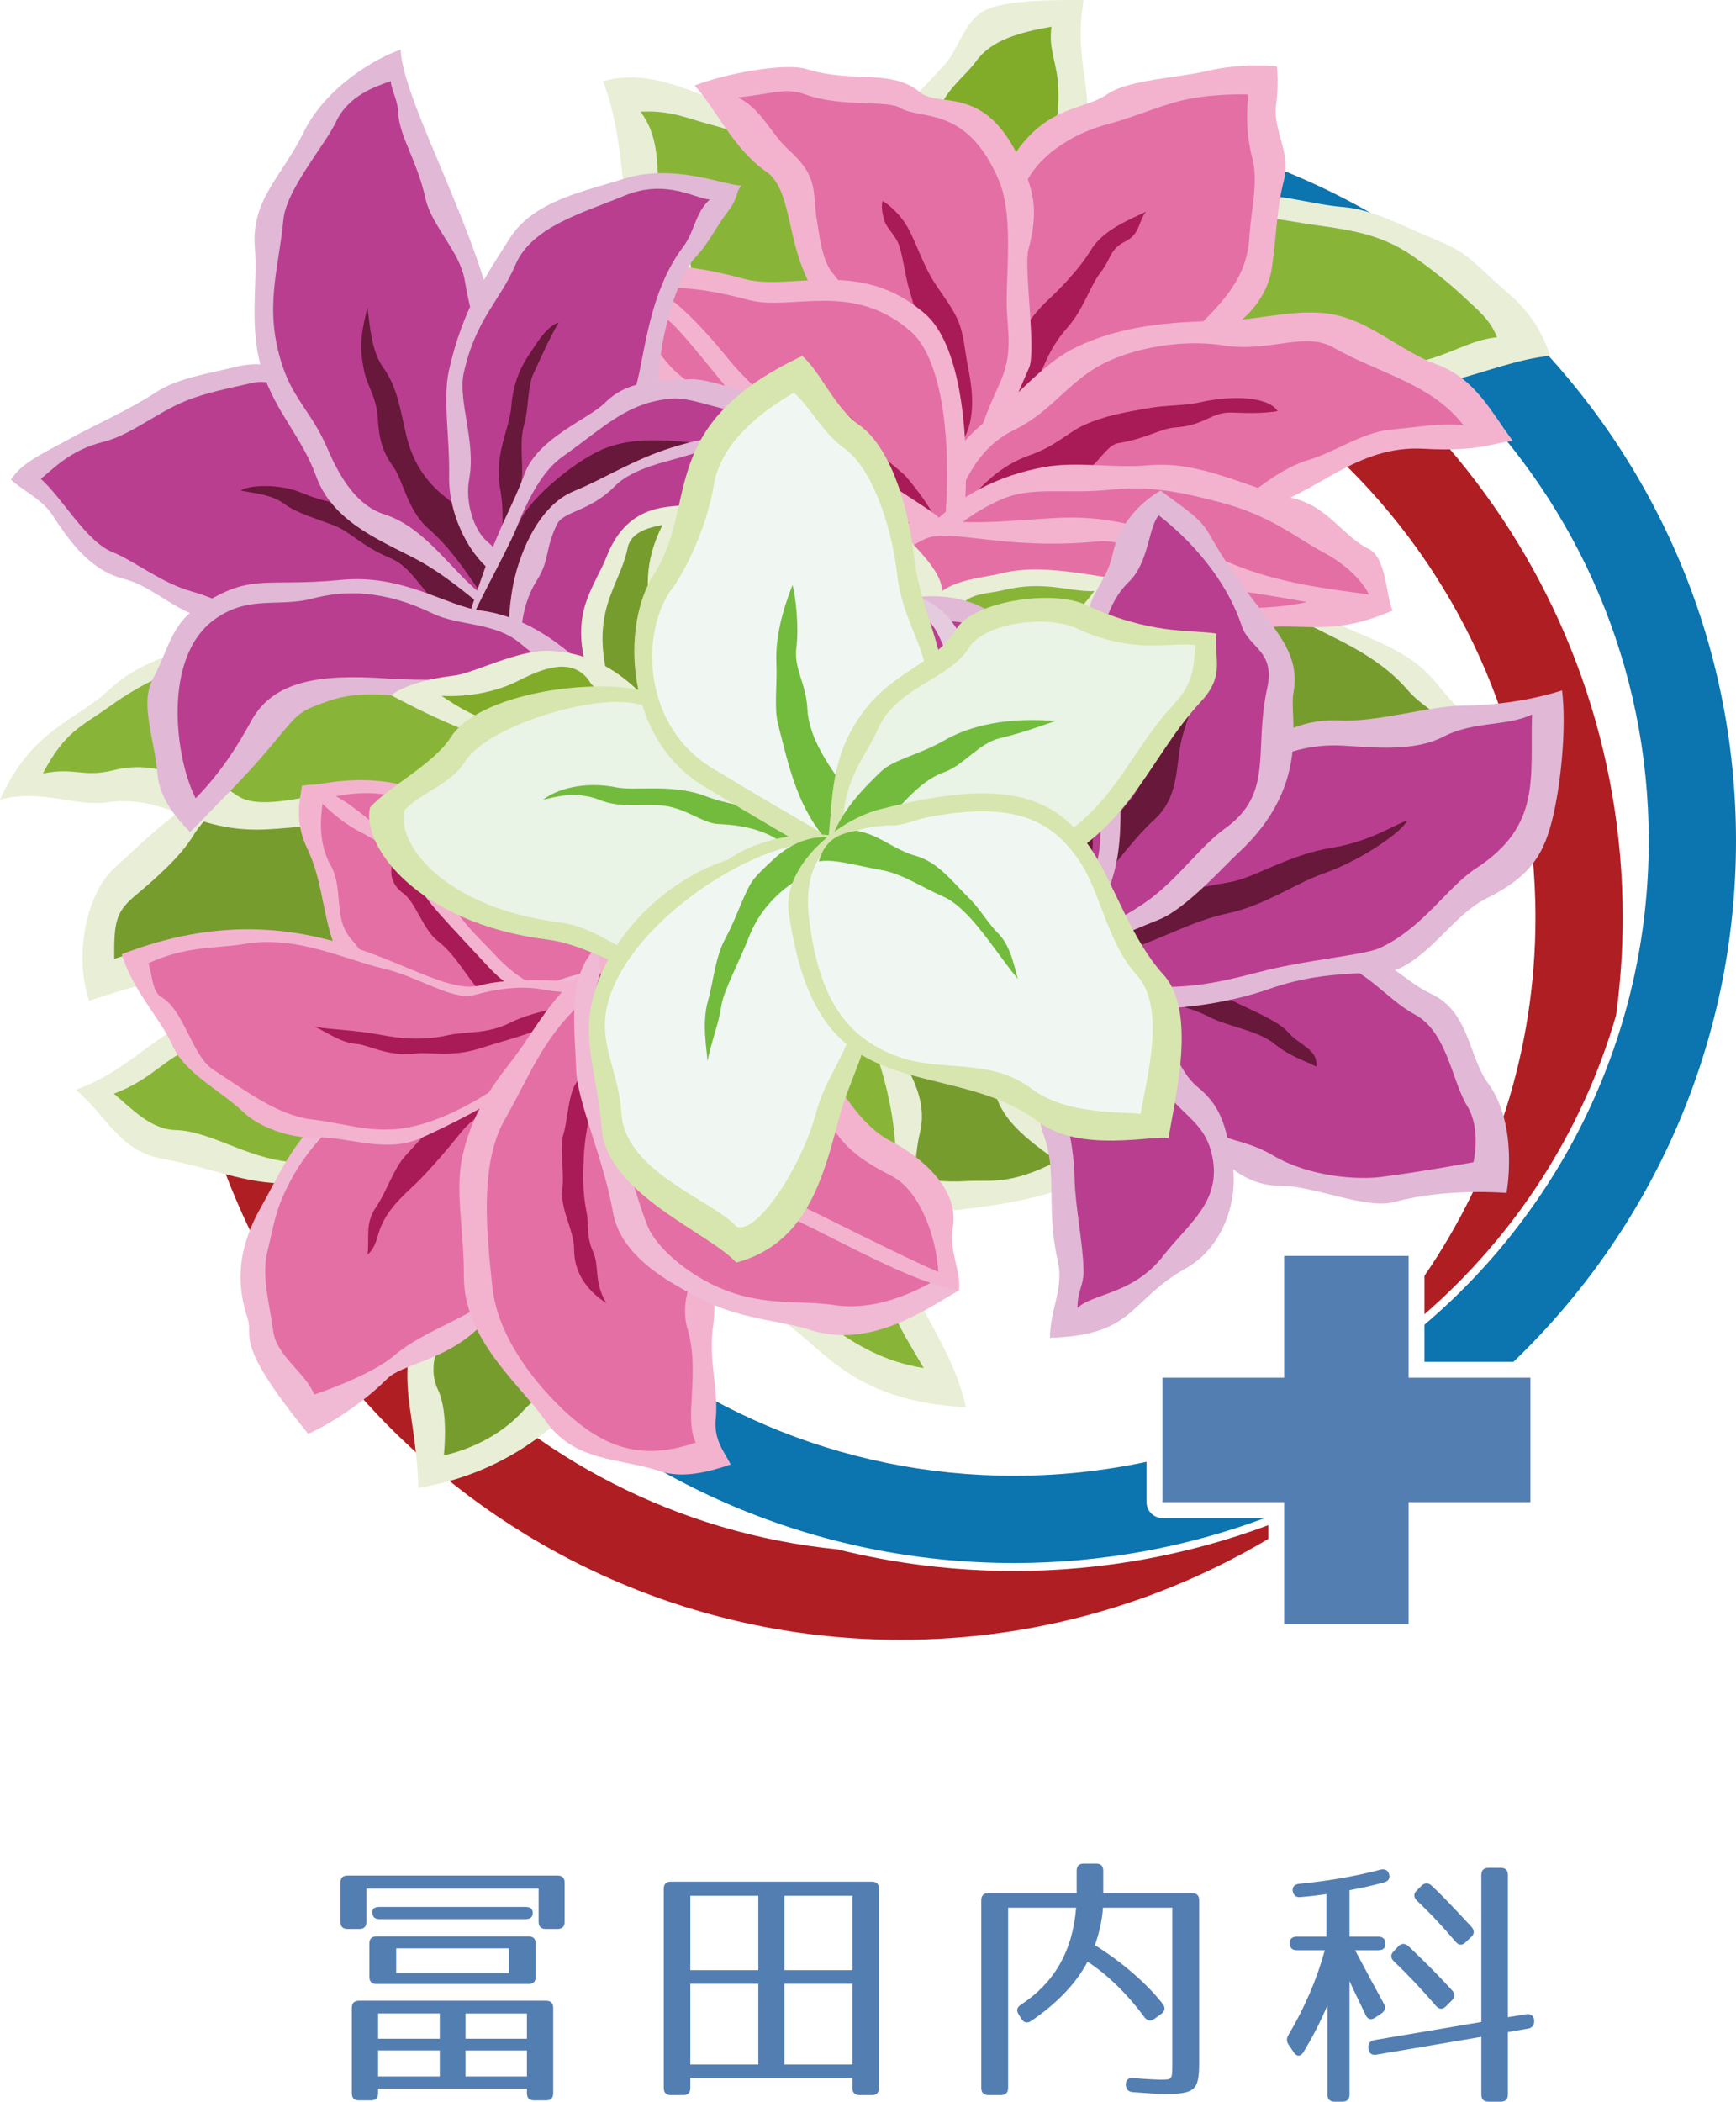 <?xml version="1.0" encoding="UTF-8"?> <svg xmlns="http://www.w3.org/2000/svg" id="uuid-fd093d69-8d09-4ee5-8d9c-ab0c3d541ebf" viewBox="0 0 250 302.562"><polygon points="220.388 198.335 202.851 198.335 202.851 180.797 184.936 180.797 184.936 198.335 167.398 198.335 167.398 216.249 184.936 216.249 184.936 233.787 202.851 233.787 202.851 216.249 220.388 216.249 220.388 198.335" style="fill:#537eb2; stroke-width:0px;"></polygon><path d="m167.398,218.534c-1.262,0-2.284-1.023-2.284-2.284v-5.812c-6.159,1.314-12.544,2.011-19.089,2.011-50.404,0-91.411-41.007-91.411-91.411S95.62,29.625,146.025,29.625s91.411,41.007,91.411,91.411c0,27.884-12.554,52.887-32.301,69.667v5.347h12.814c19.742-18.936,32.051-45.564,32.051-75.014,0-57.332-46.643-103.975-103.975-103.975S42.05,63.704,42.05,121.037s46.643,103.975,103.975,103.975c12.699,0,24.871-2.292,36.13-6.478h-14.757Z" style="fill:#0c74ae; stroke-width:0px;"></path><path d="m182.652,219.561c-11.411,4.258-23.75,6.594-36.627,6.594-8.758,0-17.266-1.083-25.405-3.111-46.152-4.578-82.321-43.623-82.321-90.96,0-8.807,1.256-17.326,3.591-25.391,3.383-24.682,15.365-46.66,32.82-62.806-29.386,18.392-48.975,51.047-48.975,88.197,0,57.332,46.643,103.975,103.975,103.975,19.321,0,37.425-5.302,52.942-14.522v-1.976Z" style="fill:#af1e23; stroke-width:0px;"></path><path d="m154.925,31.206c-2.929-.288-5.897-.439-8.9-.439-20.328,0-39.106,6.757-54.212,18.139,11.552-5.284,24.386-8.234,37.898-8.234,50.404,0,91.411,41.007,91.411,91.411,0,19.122-5.908,36.887-15.986,51.578v5.536c12.952-11.248,22.681-26.114,27.59-43.013.628-4.613.96-9.318.96-14.1,0-48.639-33.573-89.578-78.76-100.877Z" style="fill:#af1e23; stroke-width:0px;"></path><path d="m130.413,58.367c-.492-4.129-2.336-7.554-1.781-14.145.441-5.235-.139-10.176.601-15.038.618-4.059-3.436-6.792.066-12.142,1.705-2.605,4.724-5.495,6.855-7.865,1.771-1.97,2.783-6.156,5.535-7.615C144.711-.04,151.44 0,156.045 0c-1.544,9.21,1.797,13.131,0,19.621-2.205,7.966-2.709,11.127-3.848,14.71-.716,2.252-3.035,4.76-4.11,7.095-5.135,11.156-9.799,5.543-17.674,16.94Z" style="fill:#e9eed6; stroke-width:0px;"></path><path d="m131.616,55.285c-.948-6.17-.707-10.513.157-15.474.673-3.867.244-7.328.35-10.627.161-5.011,1.647-8.65,2.338-11.3,1.29-4.945,4.201-6.436,6.208-9.191,2.105-2.889,6.148-4.059,10.763-4.844-.453,2.702.559,4.923.837,7.3.897,7.662-2.331,11.536-1.764,18.909.323,4.193-3.412,7.794-5.321,10.401-6.49,8.862-6.525,4.633-13.568,14.826Z" style="fill:#80ac29; stroke-width:0px;"></path><path d="m124.513,65.244c-1.067-5.147-2.056-11.629-2.63-17.529-.484-4.971-2.741-9.461-3.144-12.283-.945-6.614.027-9.986-3.07-12.478-4.546-3.658-6.23-7.112-10.743-8.063-4.416-.93-10.809-5.237-18.098-3.204,2.063,5.055,2.673,12.093,3.104,16.484.282,2.87,3.48,4.616,5.749,7.853,1.581,2.255,1.08,6.167,2.661,9.433,1.368,2.826,3.85,3.986,5.588,5.814,4.534,4.767,7.345,6.01,12.643,7.977,2.811,1.044,4.767,3.07,7.94,5.995Z" style="fill:#e9eed6; stroke-width:0px;"></path><path d="m120.11,57.516c-.968-4.318-1.29-7.301-1.854-15.444-.203-2.934-2.661-4.955-2.661-7.74,0-3.15.043-8.351-1.854-9.756-4.588-3.397-4.184-4.739-11.521-6.674-3.247-.856-5.663-2.056-9.971-1.827,3.28,4.534,1.843,8.576,3.109,12.774,1.16,3.847,4.009,6.409,4.273,10.482.244,3.771,2.043,6.175,5.113,8.739,3.643,3.042,6.174,5.692,9.704,6.985,1.515.555,3.305,2.014,5.662,2.462Z" style="fill:#88b538; stroke-width:0px;"></path><path d="m223.201,51.241c-1.17-4.038-3.684-7.032-5.881-8.923-5.489-4.725-5.622-5.816-10.662-7.848-4.024-1.621-8.871-4.34-13.223-4.666-4.93-.37-11.058-2.598-15.806-1.318-5.888,1.588-11.452.918-16.835,4.333-4.527,2.873-8.909,4.395-12.875,8.05,5.458,1.116,9.929,2.174,12.696,5.154,2.794,3.009,5.915,5.66,10.569,6.278,3.925.521,7.197,3.68,12.345,4.824,7.54,1.676,10.507,2.517,14.657-.221,2.758-1.819,5.418-.982,11.61-2.323,2.857-.619,9.143-3.029,13.406-3.34Z" style="fill:#e9eed6; stroke-width:0px;"></path><path d="m215.58,48.553c-.981-2.57-2.805-3.939-4.818-5.849-2.071-1.964-4.938-4.225-7.437-5.923-4.182-2.843-8.035-3.587-13.825-4.371-5.488-.743-10.012-2.199-16.796-.441-3.413.885-7.294.877-10.213,2.918-3.804,2.661-6.186,2.216-9.503,5.273,4.746.97,8.348,2.233,10.744,4.741,2.033,2.128,3.91,4.755,7.533,5.224,4.811.623,7.456,3.22,12.731,4.471,4.011.951,6.619,1.78,11.324-.614,2.183-1.111,6.781-1.138,10.738-2.359,3.95-1.219,6.06-2.709,9.523-3.07Z" style="fill:#88b538; stroke-width:0px;"></path><path d="m82.317,150.691c.471,6.282,3.219,7.929,3.219,19.754,0,4.574,1.809,11.454.956,15.373-1.24,5.697,1.436,11.288-3.616,16.448-3.9,3.983-11.047,10.003-22.614,11.933-.098-4.255-.792-8.207-1.305-12.027-.55-4.098-.48-8.485,1.483-12.806,3.178-6.995.066-10.726,3.281-15.695,2.502-3.867,6.646-6.45,8.642-9.859,1.84-3.142,5.452-5.724,9.954-13.12Z" style="fill:#e9eed6; stroke-width:0px;"></path><path d="m81.492,156.637c.231,3.079.685,6.587.685,9.723,0,4.73.954,7.37,1.52,11.395.968,6.88-.767,10.213-1.52,16.878-.504,4.465-4.248,5.585-6.758,8.385-2.824,3.151-6.962,5.46-11.499,6.504.261-2.744.365-6.916-.869-9.514-1.66-3.495.438-7.231,1.08-8.869,3.333-8.493-1.115-14.219,4.3-19.726,7.7-7.833,6.619-4.192,13.061-14.775Z" style="fill:#769c2e; stroke-width:0px;"></path><path d="m10.919,156.9c4.436,3.658,6.164,8.803,12.578,9.943,6.935,1.233,11.956,3.705,18.144,3.503,7.621-.25,17.709-2.099,23.478-6.984,6.108-5.172,16.343-8.275,21.373-18.932-6.214.507-12.152,1.749-16-.634-6.864-4.25-11.985-4.201-23.103-3.485-9.411.607-10.293,3.966-18.41,6.289-6.761,1.935-9.762,7.213-18.06,10.299Z" style="fill:#e9eed6; stroke-width:0px;"></path><path d="m16.392,157.448c2.526,2.083,5.252,5.129,8.854,5.229,5.513.152,11.154,4.746,18.19,4.645,6.407-.092,12.91-2.359,19.164-6.229,7.071-4.375,15.105-6.891,19.577-14.298-13.836,1.13-18.023-6.135-34.642-5.064-9.402.606-9.9,6.165-19.209,8.922-4.4,1.303-6.147,4.644-11.934,6.796Z" style="fill:#88b538; stroke-width:0px;"></path><path d="m139.546,86.695c4.904-1.106,9.865-2.624,14.644-2.95,5.262-.359,10.386.389,15.399.313,6.665-.101,13.868.493,20.5,4.394,5.854,3.443,12.234,4.324,16.762,9.887,2.922,3.589,6.232,6.926,9.42,9.756,4.137,3.672,5.187,6.384,6.929,9.971-4.994,1.719-8.38-.652-13.377-.106-4.914.536-11.209-.255-16.691.213-7.671.655-14.839-1.43-22.937-5.515-15.134-7.635-11.178-16.947-30.649-25.962Z" style="fill:#e9eed6; stroke-width:0px;"></path><path d="m143.963,88.228c4.34-.979,7.447-1.805,11.678-2.101,5.181-.362,9.282.783,15.237.368,5.317-.371,11.6-.033,16.995,3.1,3.586,2.082,10.288,4.425,14.834,9.736,2.503,2.924,6.227,4.087,8.204,7.919,2.026,3.925,6.327,4.069,7.871,9.035-13.719-2.547-19.432-.053-30.317-1.741-5.849-.907-10.512.222-17.091-3.097-13.536-6.828-9.998-15.158-27.413-23.22Z" style="fill:#769c2e; stroke-width:0px;"></path><path d="m186.198,152.196c-2.677-3.435-5.713-6.004-8.174-8.754-4.121-4.603-9.16-6.726-13.322-10.838-3.421-3.38-11.291-4.317-14.301-9.191-1.595-2.582-1.897-7.549-3.064-10.723-1.894-5.149-3.374-8.627-3.457-12.512-.163-7.648-4.328-9.74-2.544-15.396,3.923.129,8.159,2.011,13.017,2.723,6.135.9,10.108,4.946,16.285,7.77,5.642,2.579,9.433,9.03,13.956,12.492,3.233,2.475,3.536,7.756,5.072,11.776,1.959,5.127,1.49,10.26,1.999,15.492.501,5.148-2.522,12.458-5.466,17.161Z" style="fill:#e9eed6; stroke-width:0px;"></path><path d="m185.566,146.601c-5.064-6.496-11.219-8.03-16.116-15.548-2.584-3.967-7.141-4.116-10.9-5.906-6.859-3.266-6.112-5.839-7.746-10.28-3.133-8.519-3.726-13.609-4.676-18.302-.733-3.618-2.24-6.007-2.164-8.337,6.927.227,15.344,3.567,23.611,8.982,3.336,2.185,6.142,5.938,9.598,8.059,3.947,2.422,6.363,7.405,8.543,11.614,2.888,5.575,2.382,13.094,2.524,18.941.084,3.471-1.244,7.048-2.672,10.777Z" style="fill:#88b538; stroke-width:0px;"></path><path d="m12.854,144.052c13.31-4.36,21.928-5.712,30.347-5.096,5.871.43,11.937-.497,17.573-4.574,3.547-2.566,6.509-7.115,9.409-8.669,9.668-5.18,9.859-10.748,14.382-13.135-12.493-7.821-36.896-12.817-56.38,2.34-5.305,4.127-6.268,4.999-11.793,10.12-4.106,3.805-5.72,12.978-3.538,19.014Z" style="fill:#e9eed6; stroke-width:0px;"></path><path d="m16.454,138.035c20.207-6.619,29.204,3.562,41.474-5.314,4.386-3.173,4.644-5.722,10.273-8.385,6.504-3.076,9.021-8.823,12.567-10.695-13.229-8.282-44.938-6.451-52.982,6.717-1.839,3.01-5.424,6.152-8.227,8.504-2.805,2.354-3.168,3.665-3.106,9.173Z" style="fill:#769c2e; stroke-width:0px;"></path><path d="m88.782,102.981c-25.834-13.073-60.886-15.178-72.961-3.783-5.02,4.738-11.133,5.616-15.821,15.91,6.103-1.579,10.708,1.053,15.434.395,8.673-1.208,12.235,4.399,22.888,3.894,4.139-.196,10.872-.981,15.88-2.103,16.541-3.708,13.498-10.327,34.581-14.313Z" style="fill:#e9eed6; stroke-width:0px;"></path><path d="m84.095,103.201c-24.446-12.371-50.183-14.614-68.29-1.524-4.052,2.929-6.41,3.525-9.624,9.669,4.761-.929,5.698.645,10.213-.474,6.17-1.529,10.423,1.456,15.587,2.517,2.584.531,1.844,3.148,10.75,1.613,6.235-1.075,7.112,1.289,11.905.215,14.794-3.316,10.602-8.449,29.458-12.015Z" style="fill:#88b538; stroke-width:0px;"></path><path d="m105.526,122.382c-11.071,19.045,2.944,54.888,29.595,52.083,6.128-.645,17.458-1.639,25.735-6.897-4.006-2.803-7.33-5.854-11.952-9.079-2.882-2.011-4.382-9.145-7.909-12.232-3.239-2.834-1.821-5.069-3.01-6.773-2.7-3.87-7.783-4.012-13.001-5.831-4.419-1.54-4.84-.331-19.458-11.271Z" style="fill:#e9eed6; stroke-width:0px;"></path><path d="m107.962,125.039c-10.234,17.606,6.709,46.487,31.312,44.986,3.147-.192,6.122.692,12.995-2.892-5.546-3.881-9.125-6.901-9.355-12.357-.219-5.204-8.478-8.519-8.559-14.468-.04-2.958-9.381-4.498-13.034-6.199-7.915-3.687-8.923-3.44-13.36-9.071Z" style="fill:#769c2e; stroke-width:0px;"></path><path d="m99.636,116.716c-1.692,4.657-2.716,9.37-4.329,13.698-3.204,8.593-6.612,17.44-4.756,24.229,2.821,10.32.863,15.05,5.724,20.855,3.883,4.637,4.408,9.998,13.902,13.428,7.553,2.729,9.969,12.655,28.932,13.662-2.365-10.32-9.162-16.011-8.038-21.823.77-3.98.138-12.456,1.413-17.737,1.509-6.25-3.477-10.871-5.572-17.2-2.147-6.487-7.525-10.428-11.718-12.255-8.078-3.521-13.54-9.177-15.558-16.856Z" style="fill:#e9eed6; stroke-width:0px;"></path><path d="m100.098,124.093c-2.833,7.746-7.278,19.691-5.622,26.249,2.225,8.815.183,12.224,2.671,18.705,2.267,5.905,6.223,12.991,12.78,15.588,7.066,2.798,11.918,10.535,23.098,12.309-4.05-6.877-6.65-10.696-5.468-17.254,1.338-7.419,2.971-14.945-1.314-27.89-1.502-4.537-6.527-11.75-9.758-14.25-7.907-6.118-16.153-4.284-16.387-13.457Z" style="fill:#88b538; stroke-width:0px;"></path><path d="m183.887,9.555s-4.945-.576-10.221.696c-3.946.951-11.219,1.199-14.243,3.335-4.131,2.918-12.408.876-17.412,18.067-4.151,14.262-6.62,12.453-6.107,18.285.513,5.832-4.189,18.828-.716,29.249,12.994-12.64,33.983-27.83,40.441-31.042,4.73-2.352,7.076-6.271,7.542-9.649.678-4.91.706-8.592,1.69-12.388,1.121-4.323-1.623-7.288-1.082-11.109.393-2.772.107-5.444.107-5.444Z" style="fill:#f3b3cf; stroke-width:0px;"></path><path d="m179.802,13.601s-5.443-.215-9.975.948c-3.064.786-7.262,2.545-10.02,3.244-5.606,1.421-11.034,4.992-12.647,9.937-.895,2.746-2.718,1.68-3.265,5.318-1.975,13.138-5.921,11.138-5.462,16.354s-3.746,16.84-.64,26.16c11.622-11.305,30.2-24.12,34.807-28.636,3.7-3.628,6.985-7.158,7.31-12.685.227-3.863,1.344-8.068.43-11.503-1.264-4.75-.537-9.138-.537-9.138Z" style="fill:#e46fa5; stroke-width:0px;"></path><path d="m165.043,30.479c-1.151,1.422-.828,3.225-3.001,4.283-2.234,1.088-2.058,2.575-3.525,4.424-1.543,1.946-2.452,5.348-4.838,8.016-3.526,3.944-4.377,8.707-6.579,13.764-4.901,11.253-10.228,13.876-8.223,7.405,3.301-10.653,6.539-20.008,11.963-25.1,1.907-1.79,4.578-4.518,6.279-7.31,1.775-2.913,5.625-4.372,7.923-5.483Z" style="fill:#a91b56; stroke-width:0px;"></path><path d="m100.037,12.311c4.331-1.699,12.973-3.34,16.125-2.365,6.751,2.088,12.176-.107,16.322,3.331,2.896,2.402,9.727-1.485,14.853,10.815,1.482,3.557,2.258,6.279.752,11.869-.676,2.511,1.174,14.58.107,16.985-7.973,17.97-9.032,26.347-9.032,26.347,0,0-2.646-15.784-6.996-20.243-5.366-5.501-13.669-11.851-16.975-21.477-1.791-5.215-1.783-10.75-4.845-12.86-4.762-3.282-7.418-9.31-10.312-12.402Z" style="fill:#f3b3cf; stroke-width:0px;"></path><path d="m106.272,14.031c5.161-.558,6.855-1.465,9.675-.446,5.337,1.93,11.736.744,13.751,1.972,2.875,1.75,9.612-.467,14.197,10.535,1.919,4.606,1.109,12.064,1.077,17.179-.027,4.301,1.173,7.31-1.167,12.303-4.956,10.576-6.012,19.988-6.012,19.988,0,0-2.367-14.117-6.257-18.105-4.112-4.215-6.776-12.242-11.746-18.297-1.478-1.801-1.891-6.001-2.123-7.284-.737-4.058.43-6.235-4.087-10.299-2.618-2.355-3.886-5.88-7.308-7.547Z" style="fill:#e46fa5; stroke-width:0px;"></path><path d="m127.118,28.934s1.635.908,3.126,3.05c1.291,1.855,2.121,4.723,3.654,7.57,1.15,2.135,3.084,4.283,4.086,6.632.86,2.018.978,4.517,1.398,6.545,1.045,5.056,1.046,9.448-2.289,12.74-1.487-8.096-4.084-16.697-6.162-23.813-.624-2.138-.865-4.596-1.439-6.294-.486-1.439-1.747-2.45-2.088-3.488-.694-2.114-.286-2.943-.286-2.943Z" style="fill:#a91b56; stroke-width:0px;"></path><path d="m130.931,86.466c18.566-14.372,44.134-11.576,50.628-13.252,8.134-2.1,13.721-9.185,23.524-8.612,7.972.466,10.289-.941,12.782-1.132-3.022-3.954-5.275-8.911-10.94-10.997-5.058-1.862-9.107-5.809-14.222-7.052-5.315-1.292-11.171.667-16.663.765-7.476.132-14.567.637-21.178,3.858-4.84,2.358-8.544,7.26-12.969,10.671-6.964,5.368-10.066,15-10.962,25.751Z" style="fill:#f3b3cf; stroke-width:0px;"></path><path d="m135.521,84.327c16.606-12.855,39.054-9.928,44.17-13.061,1.602-.981,4.885-3.918,8.776-5.062,3.653-1.074,7.653-3.917,11.653-4.334,5.346-.558,8.001-.992,10.643-.644-4.607-6.027-12.363-7.526-18.705-11.181-4.167-2.401-9.17.752-15.91-.323-6.27-1-14.533.504-19.35,3.87-3.839,2.682-6.235,6.128-10.802,8.334-6.803,3.287-9.585,11.74-10.474,22.401Z" style="fill:#e46fa5; stroke-width:0px;"></path><path d="m183.995,59.182c-1.398-2.163-6.773-2.258-11.073-1.29-2.657.598-4.872.344-8.17.968-2.837.537-5.618.95-8.708,2.366-2.261,1.036-4.039,3.009-7.74,4.299-5.597,1.951-9.482,6.74-13.592,13.416,13.658-13.468,15.146-9.582,21.823-11.376,1.195-.321,2.878-3.509,4.454-3.76,4.053-.645,6.105-2.111,8.28-2.266,4.406-.314,5.107-2.292,8.276-2.142,2.336.111,4.61.106,6.45-.215Z" style="fill:#a91b56; stroke-width:0px;"></path><path d="m133.257,45.214c-9.442-8.265-19.286-3.212-26.111-5.072-14.975-4.082-19.432-.476-19.432-.476,7.311,6.632,14.964,12.909,19.409,18.766,2.866,3.777,8.872,9.354,16.878,17.915,8.645,9.244,9.027,18.619,8.002,23.295,7.553-8.51,10.696-46.163,1.254-54.428Z" style="fill:#f3b3cf; stroke-width:0px;"></path><path d="m131.161,47.717c-8.445-7.392-17.25-2.872-23.354-4.536-13.393-3.651-17.38-.426-17.38-.426,6.539,5.931,13.384,11.546,17.36,16.785,2.563,3.378,7.935,8.366,15.095,16.023,7.732,8.268,8.074,16.653,7.157,20.835,6.756-7.612,9.567-41.288,1.122-48.68Z" style="fill:#e46fa5; stroke-width:0px;"></path><path d="m115.624,55.634c.711,1.637,2.542,3.058,3.99,4.623,1.492,1.613,1.857,4.41,3.213,5.589,3.794,3.3,2.137,5.968,3.344,9.043,4.136,10.538,4.785,17.326,3.868,21.509,11.524-9.886,7.32-19.709.384-27.864-.392-.461-4.515-3.758-4.91-4.192-1.678-1.847-1.49-2.924-2.926-4.181-1.866-1.633-4.706-4.312-6.964-4.527Z" style="fill:#a91b56; stroke-width:0px;"></path><path d="m104.998,51.814c-10.381-12.801-12.776-10.457-17.232-12.26.554,11.028,9.809,17.955,10.766,19.305,2.996,4.225,7.309,11.718,21.866,15.13,8.389,1.967,8.989,21.515,7.963,26.192,3.852-4.34,16.561-19.489,5.291-26.853-17.563-11.476-24.265-16.103-28.654-21.515Z" style="fill:#f3b3cf; stroke-width:0px;"></path><path d="m104.229,55.312c-9.285-11.449-7.946-9.393-11.933-11.006-.463,1.031,2.428,8.616,8.063,11.328,1.608.774,1.505,5.268,6.512,7.575,3.664,1.689,6.691,6.301,12.908,9.078,7.037,3.143,7.875,20.509,6.958,24.692,3.445-3.881,13.265-15.888,3.185-22.475-2.761-1.804-9.733-6.765-12.9-7.783-6.689-2.15-9.557-7.421-12.793-11.411Z" style="fill:#e46fa5; stroke-width:0px;"></path><path d="m124.275,97.413c15.519-9.614,30.516-18.396,42.851-14.88,17.996,5.13,23.428,7.595,33.423,5.352-.97-1.988-.86-7.633-3.439-8.863-3.627-1.73-5.884-6.157-10.942-7.307-6.709-1.525-13.261-5.418-20.78-4.732-5.112.466-10.225-.624-15.042.262-13.062,2.403-23.158,11.507-26.072,30.169Z" style="fill:#f3b3cf; stroke-width:0px;"></path><path d="m128.338,95.809c13.88-8.599,27.294-16.454,38.326-13.309,16.096,4.588,21.547,5.096,30.486,3.089-1.002-2.053-3.373-4.371-6.598-6.086-3.932-2.091-7.525-5.3-14.924-7.216-4.618-1.196-9.624-2.432-15.379-1.819-7.108.757-11.623-.602-16.286,1.533-8.153,3.732-13.461,9.941-15.625,23.807Z" style="fill:#e46fa5; stroke-width:0px;"></path><path d="m124.348,97.089c15.519-9.614,19.062-11.852,33.451-10.273,8.586.942,14.951,4.72,22.895,3.649,7.171-.968,10.866,1.341,19.856-2.58-.564-.605-2.051-2.098-3.399-2.294-5.388-.783-12.906-1.495-20.213-4.626-7.312-3.133-14.194-6.936-24.656-6.409-6.438.324-11.421,1.047-17.042.297-8.433-1.126-14.051,9.243-10.892,22.238Z" style="fill:#f3b3cf; stroke-width:0px;"></path><path d="m128.338,95.809c13.88-8.599,20.782-15.049,33.119-11.122,15.443,4.916,26.751,1.982,26.751,1.982,0,0-6.148-1.141-11.308-1.796-5.773-.733-13.03-7.495-18.705-6.936-13.76,1.355-21.554-2.043-25.072-.311-5.171,2.546-7.976,5.052-4.784,18.182Z" style="fill:#e46fa5; stroke-width:0px;"></path><path d="m126.215,101.389c6.811-6.158,7.26-9.218,9.306-15.14,1.218-3.525-4.468-8.049-6.334-10.397-3.424-4.309-7.58-4.166-13.563-5.041-.645,2.022,1.667,3.353,2.588,5.085,1.723,3.238,1.402,7.135,3.335,10.799,2.368,4.489-.333,10.971,4.667,14.694Z" style="fill:#e9eed6; stroke-width:0px;"></path><path d="m126.226,99.838c8.211-11.225,6.436-18.266,1.549-20.544-2.952-1.376-3.501-4.13-6.227-4.789.849,9.187,2.485,7.093,3.752,11.961.986,3.791-.107,7.33.926,13.371Z" style="fill:#769c2e; stroke-width:0px;"></path><path d="m122.168,109.062c-2.243-16.878,7.813-15.222,11.61-21.891,2.164-3.801,7.097-3.803,10.549-4.661,6.671-1.658,15.276,1.148,19.243.968-1.301,1.561-4.216,3.542-7.034,7.532-2.712,3.841-8.945,4.709-11.779,5.389-3.078.739-8.826,2.848-10.643,4.808-2.918,3.149-5.928,5.774-11.947,7.856Z" style="fill:#e9eed6; stroke-width:0px;"></path><path d="m124.291,105.643c0-9.505,7.267-10.634,14.229-18.661,1.422-1.64,4.005-1.534,5.916-2.009,5.966-1.482,9.613.278,13.16.117-4.67,6.343-9.395,7.126-14.278,8.299-8.063,1.935-8.774,5.117-19.028,12.255Z" style="fill:#88b538; stroke-width:0px;"></path><path d="m142.111,135.386c17.077-6.156,41.95-.617,49.868.459,6.946.943,9.957,5.307,14.105,7.22,5.538,2.555,5.385,9.034,8.196,12.861,4.504,6.133,2.671,15.808,2.671,15.808,0,0-8.661-.752-16.079,1.29-4.205,1.158-11.61-2.365-16.645-2.331-4.082.028-7.44-2.532-9.246-5.041-4.327-6.01-15.454-6.01-18.098-10.577s-30.602-16.581-29.881-21.208" style="fill:#e1b8d5; stroke-width:0px;"></path><path d="m145.264,137.155c15.274-5.506,37.618-1.11,44.602.41,6.7,1.459,9.642,6.229,13.871,8.475,4.66,2.475,5.333,9.569,7.564,13.202,2.041,3.323.892,8.068.892,8.068,0,0-7.444,1.377-13.326,2.125-3.154.401-10.143.086-15.553-3.108-4.352-2.569-7.286-1.766-9.318-4.589-3.87-5.375-13.156-2.887-15.521-6.972-2.365-4.085-27.371-14.83-26.726-18.968" style="fill:#b93e90; stroke-width:0px;"></path><path d="m189.543,153.552c.364-2.457-2.492-3.136-3.927-4.832-1.396-1.65-4.85-3.049-7.212-4.207-2.547-1.248-4.073-2.216-7.513-2.911-6.355-1.285-18.221-3.607-20.586-2.962s-4.299,6.038,3.01,5.59c7.182-.44,14.938-.85,20.615,2.071,3.089,1.589,7.146,1.97,9.661,4.017,2.231,1.815,4.596,2.472,5.952,3.234Z" style="fill:#68183a; stroke-width:0px;"></path><path d="m224.952,99.387c-2.29.741-7.633,2.15-14.383,2.197-4.593.032-12.307,2.41-17.542,2.127-9.748-.528-15.683,7.258-20.253,14.401-4.303,6.726-19.917,11.582-26.837,15.472-4.416,2.482-31.539-.181-14.183,5.077,12.634,3.827,20.17,3.44,29.128,5.853,6.249,1.684,16.436-.207,21.833-2.126,8.99-3.197,16.216-1.733,18.802-2.967,4.974-2.374,7.968-7.79,12.47-10.041,6.45-3.225,8.459-6.349,9.783-12.363,1.126-5.118,1.793-12.638,1.183-17.63Z" style="fill:#e1b8d5; stroke-width:0px;"></path><path d="m220.627,102.849c-3.516,1.735-8.36.931-12.732,3.19-4.286,2.215-9.989,1.562-14.44,1.303-9.125-.531-16.102,4.624-20.328,11.23-3.849,6.016-17.814,10.359-24.003,13.838-3.95,2.22-28.208-.162-12.685,4.54,11.473,3.475,21.569,4.883,30.142,5.117,7.716.21,12.915-1.866,18.059-2.906,6.549-1.323,12.211-1.795,14.199-2.744,6.196-2.958,9.607-8.735,13.677-11.379,9.534-6.194,7.814-13.074,8.111-22.19Z" style="fill:#b93e90; stroke-width:0px;"></path><path d="m153.208,129.533c2.822,2.761,12.225-.632,23.799-2.519,3.602-.587,8.493-3.978,14.96-5.006,5.55-.883,9.846-3.834,10.628-3.834-.463,1.354-6.345,5.605-11.935,7.55-4.161,1.448-8.493,4.623-13.842,5.758-9.186,1.95-15.721,8.647-29.021,6.191-4.574-.844,5.411-8.141,5.411-8.141Z" style="fill:#68183a; stroke-width:0px;"></path><path d="m157.358,108.589c.119-4.872-1.965-12.086-.822-19.707.569-3.799,2.816-5.097,3.714-9.177,1.062-4.828,4.528-7.691,6.884-9.088,2.655,2.082,5.553,3.681,6.954,6.166,7.223,12.817,13.544,15.406,12.165,23.054-.627,3.477,2.688,13.092-7.848,22.877-2.375,2.206-7.644,8.127-11.478,9.661-9.559,3.826-14.657,6.966-23.002,3.017,5.184-4.557,13.192-16.948,13.433-26.803Z" style="fill:#e1b8d5; stroke-width:0px;"></path><path d="m158.128,108.14c.14-5.74-1.592-18.625,4.418-24.358,2.941-2.806,2.81-7.887,4.325-9.603,6.107,4.788,10.179,10.554,11.964,15.964,1.035,3.137,4.838,3.545,3.655,8.922-2.008,9.129,1.075,15.109-6.146,20.257-3.459,2.466-6.752,7.282-11.159,10.412-6.484,4.605-14.191,6.829-19.071,2.38,4.636-4.076,11.799-15.158,12.014-23.973Z" style="fill:#b93e90; stroke-width:0px;"></path><path d="m152.778,128.028c5.048-5.725,5.778-7.946,9.966-12.839,2.76-3.225,1.997-7.65,4.803-11.41,2.242-3.003,1.935-9.338,2.324-11.843,2.514,1.2,1.854,3.717,2.099,6.375.263,2.862-1.351,5.721-1.95,8.815-.677,3.5-.323,7.718-3.804,10.886-5.413,4.925-9.451,13.184-20.102,19.887-6.044-1.29,6.665-9.872,6.665-9.872Z" style="fill:#68183a; stroke-width:0px;"></path><path d="m132.254,85.941c10.016-.969,12.997,5.172,17.944,6.721,7.017,2.197,11.935,7.502,11.314,14.144-1.066,11.408,3.53,22.573-12.605,33.293-7.123,4.732-7.579,13.541-7.579,13.541l-6.13-14.664s6.356-13.177,8.894-20.072c3.806-10.337-9.179-26.882-11.839-32.964Z" style="fill:#e1b8d5; stroke-width:0px;"></path><path d="m133.804,89.516c10.355-.903,10.306,4.79,15.575,6.294,6.528,1.863,9.742,9.616,9.138,15.144-1.116,10.206,3.616,12.621-9.818,27.001-5.221,5.589-6.778,12.111-6.778,12.111l-5.483-13.115s5.685-11.786,7.955-17.953c3.404-9.245-8.21-24.043-10.589-29.483Z" style="fill:#b93e90; stroke-width:0px;"></path><path d="m156.905,117.604c-.776-4.956-1.396-8.973-3.794-10.622-3.839-2.64-6.966-5.776-6.966-5.776,0,0,.65,10.796,1.111,16.208s-.68,15.653-2.862,23.084c6.274-2.886,8.848-9.935,12.052-15.46,1.486-2.563.814-5.168.459-7.435Z" style="fill:#68183a; stroke-width:0px;"></path><path d="m132.254,85.941c7.343,2.672,6.435,10.494,11.709,12.478,4.253,1.6,3.778,8.155,7.04,10.75,5,3.978,5,10.622,2.595,15.594-2.967,6.135,1.922,11.265-7.177,20.842-5.417,4.661-12.028,4.087-14.432.962s-4.441-8.14-.361-15.402c3.837-6.83,3.197-13.404,3.492-17.373.222-2.99.077-12.211-2.097-15.597-2.464-3.838-1.961-8.941-.77-12.253Z" style="fill:#e5cbde; stroke-width:0px;"></path><path d="m133.804,89.516c1.969,1.654,3.019,7.645,5.148,8.904,6.235,3.687,5.57,7.99,9.157,11.254,2.894,2.634,3.864,9.945,2.473,15.392-1.396,5.469-.395,11.303-4.676,17.583-4.845,4.169-10.758,3.655-12.908.86s-3.972-7.28-.323-13.776c3.432-6.108,4.442-12.639,4.706-16.189.117-1.577,1.395-4.669,1.063-8.46-.507-5.797-4.801-10.428-4.64-15.569Z" style="fill:#b93e90; stroke-width:0px;"></path><path d="m151.208,192.59c0-4.119,2.041-7.095,1.124-11.072-1.714-7.431-.063-12.686-1.978-17.953-1.676-4.61.25-8.429-.652-10.942-13.535-8.448-20.086-13.608-23.872-15.411-3.786-1.803-.239-4.394,4.327-3.176,5.337,1.423,13.287,3.621,22.877,5.771,4.382.982,7.998,5.995,13.18,8.708,2.955,1.547,3.371,5.645,6.277,7.99,3.8,3.066,4.115,6.599,4.884,10.367,1.186,5.811-1.266,12.711-6.537,15.675-8.447,4.75-7.269,9.65-19.631,10.043Z" style="fill:#e1b8d5; stroke-width:0px;"></path><path d="m155.165,188.29c0-2.591.945-3.222.88-5.483-.118-4.1-1.165-8.828-1.29-13.002-.323-10.739-3.683-12.611-4.921-16.061-12.106-7.556-17.965-12.171-21.351-13.783s-.213-3.93,3.87-2.841c5.042,1.345,15.818,3.378,21.756,6.127,4.387,2.031,10.269,6.933,12.47,11.614,2.688,5.716,6.845,5.941,8.006,11.627,1.344,6.582-3.551,9.736-7.002,14.225-4.336,5.642-10.151,5.427-12.419,7.577Z" style="fill:#b93e90; stroke-width:0px;"></path><path d="m115.732,137.123c-.43-3.345,1.456-4.302,2.257-6.884.968-3.118,4.883-6.176,8.025-7.763,2.287-1.155,5.805-4.124,7.01-6.905,1.323-3.053,2.496-4.252,4.075-5.809.571.924,3.404,2.643,3.679,5.082.178,1.573.969,4.946-.743,7.63-.989,1.55-1.131,5.057-1.59,6.475-1.796,5.537-5.549,7.5-13.26,10.739-9.332,3.92-9.452-2.565-9.452-2.565Z" style="fill:#e9eed6; stroke-width:0px;"></path><path d="m117,136c1.458-2.821,4.024-4.357,4.958-6.737,1.325-3.373,4.697-4.696,8.633-6.844,3.2-1.747,3.409-5.402,6.79-8.875,1.678.629,2.108,4.87-.472,9.708-1.06,1.987-.531,5.665-3.105,7.633-3.265,2.495-3.606,5.417-8.35,7.41-8.347,3.506-8.454-2.294-8.454-2.294Z" style="fill:#769c2e; stroke-width:0px;"></path><path d="m123.517,133.507c2.513-.3,5.989-.025,8.967.138,4.568.25,6.791,3.195,11.442,5.171,2.79,1.186,3.043,4.923,5.65,7.315,3.136,2.877,3.53,8.877,2.384,11.737-1.277-1.486-6.53-2.346-8.597-5.268-1.318-1.863-8.321-2.996-10.338-4.408-3.396-2.378-6.705-5.16-10.844-5.805-3.199-.499-4.574-2.612-5.347-3.623-2.246-2.936,6.684-5.257,6.684-5.257Z" style="fill:#e9eed6; stroke-width:0px;"></path><path d="m124.796,135.399c3.241-.387,7.169.115,10.325,2.5,2.427,1.835,5.187,1.795,7.701,3.722,3.258,2.496,4.114,7.386,7.012,12.123-1.847-.678-4.8-5.069-9.616-6.208-3.53-.835-6.81-3.95-10.296-5.256-5.446-2.04-10.5-2.388-10.913-3.654-.336-1.03,5.787-3.226,5.787-3.226Z" style="fill:#80ac29; stroke-width:0px;"></path><path d="m75.514,93.542c-7.722-16.428-24.403-31.271-29.916-37.055-3.258-3.418-7.163-4.82-11.787-3.641-3.541.903-8.106,1.498-11.389,3.648-3.766,2.466-8.568,4.586-12.04,6.483-4.736,2.589-7.203,3.622-8.81,6.079,1.846,1.662,4.499,2.82,5.988,5.105,2.063,3.165,5.181,7.848,10.086,9.116,6.173,1.597,8.86,7.294,18.894,6.306,7.37-.726,15.177,6.678,20.276,5.318s15.214,3.824,17.976.042" style="fill:#e1b8d5; stroke-width:0px;"></path><path d="m71.61,91.54c-6.907-14.693-21.294-28.534-26.757-33.142-2.55-2.151-5.662-3.946-8.56-3.269-2.859.668-6.447,1.337-9.464,2.548-4.3,1.725-7.955,4.945-11.975,5.94-5.004,1.238-7.518,4.258-8.987,5.303,3.252,2.927,6.545,9.056,10.382,10.585,3.102,1.236,7.054,4.465,11.441,5.667,4.155,1.139,6.68,3.216,9.063,2.828,6.537-1.064,13.574,5.973,18.135,4.757s13.607,3.42,16.077.038" style="fill:#b93e90; stroke-width:0px;"></path><path d="m34.635,70.606c1.546-.903,5.798-.851,8.411.186,1.363.541,3.692,1.534,6.795,1.81,1.527.136,4.885,1.591,6.001,2.848,2.432,2.738,3.571,2.008,5.667,4.054,4.64,4.529,9.341,5.498,10.557,7.627s.56,4.91-6.081,1.824c-4.863-2.26-5.889-7-9.87-8.658-4.239-1.766-5.487-3.715-8.216-4.735-2.795-1.044-5.314-1.796-6.904-2.988-1.93-1.447-4.389-1.536-6.359-1.968Z" style="fill:#68183a; stroke-width:0px;"></path><path d="m57.706,7.147c.26,9.135,17.696,36.668,13.833,50.444-2.156,7.688,5.026,22.572,8.036,29.917,1.575,3.842.343,9.868-8.383,1.143-3.558-2.792-7.229-6.09-11.717-8.394-5.41-2.777-11.641-5.378-13.953-11.714-2.031-5.565-5.75-9.137-7.693-14.976-2.073-6.23-.68-12.66-1.121-17.843-.594-6.988,3.912-10.314,6.998-16.64,3.25-6.661,10.555-10.78,14-11.937Z" style="fill:#e1b8d5; stroke-width:0px;"></path><path d="m56.284,11.687c.034,1.198.99,2.642,1.07,4.565.139,3.357,2.692,6.809,3.91,12.283.9,4.047,4.965,7.628,5.663,11.833,1.597,9.623,4.425,12.043,3.193,16.435-1.928,6.876,4.495,20.188,7.188,26.758,1.408,3.436-.247,9.724-8.051,1.92-4.359-3.42-7.986-9.558-13.973-11.461-3.783-1.203-6.283-5.107-8.137-9.465-2.15-5.053-4.843-6.996-6.45-11.825-2.765-8.31-.56-13.876.107-21.07.406-4.372,5.995-10.737,7.625-14.189,1.743-3.692,5.618-5.034,7.855-5.785Z" style="fill:#b93e90; stroke-width:0px;"></path><path d="m76.453,78.639c-3.539,1.339-8.826-4.332-12.335-7.095-3.122-2.459-4.729-5.357-5.569-8.719-.845-3.381-1.19-6.868-3.339-9.879-1.71-2.396-1.877-5.613-2.3-8.686-.68,3.027-1.356,5.139-.449,9.253.499,2.261,1.78,3.656,1.949,6.759.149,2.741.636,4.744,2.196,6.864,1.476,2.006,2.009,6.302,5.16,9.03,5.077,4.395,7.874,10.949,9.568,11.288,4.561.912,5.119-8.815,5.119-8.815Z" style="fill:#68183a; stroke-width:0px;"></path><path d="m82.514,76.489c11.019-13.185,11.92-18.808,12.466-24.054.649-6.249,3.018-13.095,5.057-15.263,2.15-2.286,3.058-4.511,4.838-6.801,1.504-1.935,1.063-2.851,1.935-3.655-2.544-.015-9.783-3.333-17.227-.899-4.994,1.633-12.738,2.993-16.205,8.532-3.067,4.899-6.717,9.924-8.727,18.983-.91,4.1.127,9.646.027,15.319-.088,5.014,2.52,10.813,6.088,13.579,3.578,2.775,4.685,5.952,8.273,6.612,4.681.861,3.477-12.353,3.477-12.353Z" style="fill:#e1b8d5; stroke-width:0px;"></path><path d="m84.701,77.157c4.551-6.825,2.42-14.512,6.199-19.988,1.906-2.762,1.613-13.898,7.522-21.692,1.624-2.142,1.657-4.796,3.799-6.769-1.917-.011-6.241-3.035-12.288-.537-6.019,2.487-13.369,4.447-15.715,9.969-2.213,5.206-5.695,7.722-7.438,15.58-.871,3.926,1.786,9.888.794,15.199-.65,3.478.737,7.446,2.534,8.99,3.674,3.157,5.385,7.38,9.54,7.572,4.252.196,5.055-8.324,5.055-8.324Z" style="fill:#b93e90; stroke-width:0px;"></path><path d="m74.496,81.625c1.246-5.351-.552-7.533.479-11.657.612-2.446-.348-6.062.54-8.959.602-1.965.422-5.327,1.302-7.203,1.195-2.549,2.258-5.053,3.655-7.397-1.505.517-2.732,2.263-3.767,3.876-.789,1.229-2.683,3.521-3.07,8.204-.292,3.53-2.516,6.712-1.577,12.035,1.122,6.361-1.206,13.217.848,18.992,5.186,3.362,1.59-7.89,1.59-7.89Z" style="fill:#68183a; stroke-width:0px;"></path><path d="m122.074,62.978c.886-1.337-3.911-5.408-9.095-5.655-5.275-.251-10.778-3.04-14.02-2.716-2.975.297-8.168-.306-11.826,3.363-2.385,2.392-9.694,5.043-11.619,10.307-1.644,4.496-3.22,6.632-5.706,13.612-8.839,24.817-2.635,21.842-2.635,21.842l14.703-6.034s4.823-13.812,7.904-20.482c4.618-10,26.112-11.817,32.294-14.236Z" style="fill:#e1b8d5; stroke-width:0px;"></path><path d="m118.163,63.413c.679-1.024-2.136-3.73-6.363-3.634-6.818.155-11.599-2.648-14.962-2.402-6.479.473-9.889,4.169-15.799,8.345-3.86,2.728-6.174,8.603-8.766,15.881-7.905,22.196-2.356,19.536-2.356,19.536l13.15-5.397s4.314-12.353,7.069-18.319c4.13-8.944,22.498-11.846,28.027-14.01Z" style="fill:#b93e90; stroke-width:0px;"></path><path d="m65.52,94.799c3.156-8.301,5.944-12.211,9.312-19.707,1.633-3.635,8.555-9.181,12.52-10.643,3.937-1.451,8.428-1.238,14.101-.496-6.199,1.811-7.902,3.758-12.055,7.259-4.153,3.501-12.64,15.333-14.464,21.414-1.824,6.081-9.413,2.173-9.413,2.173Z" style="fill:#68183a; stroke-width:0px;"></path><path d="m122.074,62.978c-23.958-2.792-30.507,4.09-39.39,7.707-5.545,2.258-8.212,10.019-8.895,14.078-1.859,11.032,1.115,21.388,5.649,21.369,3.943-.016,13.338-6.922,13.834-15.237.289-4.847,2.666-8.576,3.602-11.954.798-2.881,5.56-5.529,7.571-5.891,8.967-1.613,17.63-4.263,17.63-10.072Z" style="fill:#e1b8d5; stroke-width:0px;"></path><path d="m118.701,65.309c-7.66-.776-14.028-1.569-19.416.163-2.882.926-8.072,1.81-10.72,4.497-3.751,3.805-7.453,3.542-8.404,5.594-1.746,3.766-.962,4.986-2.852,8-5.165,8.237-.451,20.236,3.985,20.217,3.526-.015,9.486-8.115,9.93-15.552.444-7.437,4.795-13.969,7.955-15.609,2.054-1.066,8.863-2.903,12.793-4.343,2.703-.99,6.305-2.116,6.731-2.967Z" style="fill:#b93e90; stroke-width:0px;"></path><path d="m27.366,119.791c3.992-4.105,7.848-7.827,11.718-12.449,3.885-4.64,3.667-4.855,8.278-6.45,5.842-2.021,11.067.037,17.2-.727,6.243-.777,14.173-.468,19.087,1.889,3.596,1.725,5.747,1.616,6.406,1.849,0,0,2.124-.417-1.281-3.694-5.282-5.084-11.16-11.241-19.59-12.326-4.84-.622-11.162-5.268-19.995-4.408-11.592,1.129-13.008-1.246-21.16,4.258-3.356,2.266-3.995,6.32-5.98,9.925-1.968,3.575.157,8.472.645,13.854.339,3.737,3.114,6.634,4.672,8.278Z" style="fill:#e1b8d5; stroke-width:0px;"></path><path d="m28.185,114.918c3.685-3.789,6.03-7.534,7.996-11.139,3.157-5.79,9.845-6.767,19.377-6.113,7.31.502,14.931-.194,19.956.323,5.51.566,10.891,3.153,9.904,2.203-2.345-2.257-6.451-4.157-10.485-7.566-3.672-3.104-8.846-2.476-12.629-4.312-6.945-3.371-12.618-3.388-17.308-2.15-4.896,1.293-9.03-.512-13.909,2.87-7.959,5.518-5.747,20.531-2.903,25.884Z" style="fill:#b93e90; stroke-width:0px;"></path><path d="m98.032,110.717c3.593-.473,4.74-9.049,3.257-11.223-2.714-3.978-1.879-8.395-3.639-10.881-1.763-2.491-2.919-5.121-1.422-7.517,2.006-3.21,1.483-5.597,2.948-8.477-2.245.53-8.668-.609-11.825,7.53-.972,2.506-3.106,5.543-3.548,9.075-.587,4.693,1.059,10.304,5.73,16.623,5.235,7.082,8.498,4.87,8.498,4.87Z" style="fill:#e9eed6; stroke-width:0px;"></path><path d="m97.484,108.814c4.736-6.955-1.512-14.74-2.825-18.098-1.989-5.083-1.867-10.003.754-15.154-1.313.31-4.495.716-5.031,3.339-1.343,6.582-7.115,9.981-.498,25.557,3.54,8.332,7.6,4.355,7.6,4.355Z" style="fill:#769c2e; stroke-width:0px;"></path><path d="m94.611,102.455c-3.824-4.86-8.913-8.636-15.752-8.766-4.356-.082-10.765,3.236-13.339,3.548-7.114.86-9.174,2.851-9.174,2.851,0,0,11.484,6.276,15.822,6.394,1.592.043,4.719.183,7.705,1.769,5.572,2.961,12.437,3.36,16.039,1.824,3.4-1.45-1.301-7.62-1.301-7.62Z" style="fill:#e9eed6; stroke-width:0px;"></path><path d="m92.619,103.472c-1.974-2.508-6.392-3.297-7.653-5.268-2.425-3.787-6.859-1.963-10.299-.215-5.313,2.7-11.073,2.176-11.073,2.176,0,0,5.888,4.298,9.763,4.074,3.748-.217,6.862-.256,9.695,1.892,3.213,2.437,8.363,2.194,10.092,1.963,3.277-.437-.525-4.623-.525-4.623Z" style="fill:#80ac29; stroke-width:0px;"></path><path d="m56.669,147.109c-11.544-8.725-8.602-17.029-12.439-24.987-2.007-4.163-.883-7.535-.752-9.009,6.622-1.055,12.946,2.654,16.779,5.445,3.833,2.791,7.605,8.028,18.332,14.745,7.836,4.906,18.6,3.759,22.701,1.288-5.638,9.884-34.609,20.085-44.62,12.519Z" style="fill:#f3b3cf; stroke-width:0px;"></path><path d="m58.327,145.416c-2.941-2.343-4.725-6.748-7.802-10.284-2.582-2.967-.998-7.186-2.927-10.614-2.123-3.772-1.196-8.075-1.069-9.508,5.922-.943,11.579,2.374,15.007,4.87s6.802,7.18,16.396,13.188c7.008,4.388,16.636,3.362,20.303,1.152-5.043,8.84-31.13,18.191-39.908,11.197Z" style="fill:#e46fa5; stroke-width:0px;"></path><path d="m70.798,144.431c-3.398-3.027-4.705-6.629-7.774-8.983-2.074-1.591-3.169-5.538-4.891-6.792-3.799-2.766-.358-6.715-.358-6.715,0,0,27.596,19.034,31.264,16.824-2.416,3.974-9.859,13.131-18.241,5.667Z" style="fill:#a91b56; stroke-width:0px;"></path><path d="m70.138,138.976c-.708-.773-5.441-5.795-7.356-8.008-3.882-4.487-3.95-7.63-10.675-11.076-4.617-2.366-6.147-5.238-8.671-6.493,19.245-4.51,23.97,5.869,41.85,14.601,7.743,3.781,12.611,5.522,16.712,3.051-2.875,5.04-5.36,11.211-14.659,13.863-5.841.315-11.626.151-17.202-5.936Z" style="fill:#f3b3cf; stroke-width:0px;"></path><path d="m71.14,137.31c-1.785-1.949-6.233-5.827-7.955-10.75-1.425-4.073-5.177-4.352-7.955-6.773-2.303-2.007-4.993-4.226-6.881-5.165,10.83-2.046,13.653,3.337,22.087,7.255,3.654,1.698,6.884,5.198,11.992,7.692,6.925,3.382,12.811,3.437,16.478,1.227-2.571,4.508-4.794,10.027-13.111,12.399-5.224.281-9.669-.441-14.655-5.885Z" style="fill:#e46fa5; stroke-width:0px;"></path><path d="m44.391,206.424c-10.917-13.39-7.825-13.837-8.729-16.615-1.314-4.039-1.973-9.173,1.921-16.027,2.387-4.203,4.161-8.544,8.269-12.584,5.3-5.212,10.653-10.412,16.341-11.796s16.489-10.006,27.474-10.059c-7.804,16.362-6.129,35.141-9.947,41.26-2.521,4.04-6.755,6.777-11.032,10.781-4.839,4.53-10.797,4.98-12.92,7.095-5.26,5.241-11.376,7.946-11.376,7.946Z" style="fill:#f0bad4; stroke-width:0px;"></path><path d="m45.262,200.761c-1.321-3.224-5.444-5.529-5.923-9.16-.532-4.031-1.727-7.84-.817-11.506,1.014-4.085,1.063-5.74,3.119-9.75,1.4-2.731,3.361-5.438,5.999-8.032,4.741-4.662,9.528-9.313,14.616-10.551s14.748-8.95,24.572-8.997c-6.98,14.634-5.368,31.502-8.896,36.903-6.346,9.715-15.111,10.343-21.304,15.584-3.326,2.815-11.365,5.508-11.365,5.508Z" style="fill:#e46fa5; stroke-width:0px;"></path><path d="m52.922,180.636c2.415-2.261.165-4.018,6.227-9.552,2.078-1.897,4.587-4.785,7.446-8.303,2.092-2.574,6.35-4.519,9.393-6.518,10.258-6.74,10.524-13.009,4.376-10.163-4.381,2.028-13.563,10.999-22.035,20.343-1.657,1.828-2.659,5.119-4.132,7.259-1.706,2.478-.947,4.382-1.274,6.935Z" style="fill:#a91b56; stroke-width:0px;"></path><path d="m17.521,137.374c1.752,5.517,5.457,9,7.383,13.251,1.785,3.938,6.888,6.362,10.17,9.501,2.177,2.083,6.669,3.797,10.401,3.628,4.578-.207,10.078,2.419,15.309.014,8.976-4.127,19.648-9.825,29.908-21.808,0,0-15.42-1.82-21.417-.133-8.195,2.306-23.466-15.382-51.753-4.453Z" style="fill:#f3b3cf; stroke-width:0px;"></path><path d="m21.384,138.663c.534,1.683.548,4.102,1.829,4.851,3.369,1.968,4.405,8.476,7.507,10.486,4.778,3.096,9.292,6.597,14.298,7.169,5.39.616,9.442,2.496,15.775.651,7.375-2.147,17.21-8.748,26.035-19.055,0,0-4.348.481-8.781-.341-3.516-.652-7.411.163-9.756.823-3.053.859-7.982-2.631-13.072-3.815-5.556-1.292-12.487-4.826-19.987-3.55-4.12.701-8.302.219-13.849,2.781Z" style="fill:#e46fa5; stroke-width:0px;"></path><path d="m45.359,147.8c1.945.958,3.856,2.345,6.029,2.488,1.619.106,4.399,1.866,8.519,1.374,1.996-.238,5.237.552,9.15-.726,4.154-1.356,14.013-3.621,17.772-8.17-3.896,2.251-9.145,2.364-13.42,4.491-3.342,1.663-6.225,1.174-8.875,1.768-4.049.908-7.544.342-9.295.021-4.829-.885-7.147-.747-9.879-1.246Z" style="fill:#a91b56; stroke-width:0px;"></path><path d="m95.376,133.645c-7.658,22.195,9.972,39.706,7.909,46.088-1.039,3.215.006,7.288-.622,11.441-.665,4.402.844,9.055.416,13.04-.334,3.113,1.297,4.881,2.149,6.611-3.106,1.061-6.896,2.052-10.115.983-6.021-1.999-12.345-1.238-16.634-7.375-3.561-5.095-11.707-11.523-11.676-20.703.023-6.758-1.33-12.245-.2-17.306,1.152-5.163,3.352-8.992,7.025-13.634,4.757-6.011,7.266-14.025,21.748-19.145Z" style="fill:#f3b3cf; stroke-width:0px;"></path><path d="m94.4,137.802c-6.849,19.851,8.919,35.513,7.074,41.221-1.065,3.294-3.781,7.844-2.476,12.242,1.893,6.378-.556,12.847,1.196,16.408-7.935,2.711-13.862.962-20.907-6.558-3.064-3.27-7.717-9.195-8.401-15.987-.692-6.878-1.989-17.322,1.806-23.953,5.106-8.923,7.072-17.017,21.707-23.373Z" style="fill:#e46fa5; stroke-width:0px;"></path><path d="m87.297,187.57c-2.844-1.8-4.613-4.458-4.613-7.617-0-2.914-2.015-5.678-1.696-8.756.309-2.986-.512-5.834.217-8.192.495-1.602.647-5.499,1.76-7.097,3.225-4.627,2.392-9.981,6.074-17.143-.894,12.365-4.602,20.047-4.965,27.767-.127,2.706-.171,5.13.379,7.866.374,1.86-.034,3.628.919,5.712,1.026,2.243.072,4.286,1.924,7.46Z" style="fill:#a91b56; stroke-width:0px;"></path><path d="m104.331,117.525c-9.894,13.141-11.954,29.042,5.468,47.167,6.42,6.679,19.762,12.244,28.296,21.078-4.073,2.235-12.468,8.604-21.496,5.667-3.811-1.239-9.506-1.532-14.362-3.847-6.281-2.994-12.837-6.848-13.945-13.01-1.463-8.137-5.171-15.924-5.32-20.636-.184-5.813-1.219-12.6,2.244-16.847,5.368-6.582,8.572-14.985,19.116-19.572Z" style="fill:#f0bad4; stroke-width:0px;"></path><path d="m104.331,117.525c-8.849,11.754-10.376,30.793,5.206,47.004,5.742,5.974,16.831,12.259,24.464,20.161-2.773,1.522-8.195,4.033-13.741,3.2-5.367-.806-10.733.34-17.487-2.88-3.627-1.729-8.318-5.254-9.65-8.831-1.613-4.332-2.683-8.578-4.507-14.036-8.338-24.94,9.057-31.678,15.715-44.618Z" style="fill:#e46fa5; stroke-width:0px;"></path><path d="m124.796,179.162c-6.365-1.26-11.764-4.802-17.008-5.795-4.476-.847-7.626-4.514-10.769-6.748-3.392-2.411-4.784-6.235-7.872-8.804-2.644-2.2-2.9-7.019-3.443-10.351-.815-4.998.48-4.928,1.314-9.87,1.662,3.01,19.103,28.396,37.779,41.567Z" style="fill:#a91b56; stroke-width:0px;"></path><path d="m107.952,114.034c-2.656,7.641-3.393,14.067-2.188,19.507,1.37,6.187,3.99,11.876,11.433,18.425,3.157,2.777,5.666,9.512,11.119,12.327,4.258,2.198,9.915,6.88,8.889,12.46-.589,3.208,1.238,6.33.889,9.017-6.649-1.067-17.176-7.215-23.814-10.268-6.42-2.953-12.401-9.854-16.907-12.335-8.087-4.453-8.936-13.266-10.649-21.724-.94-4.642-.768-8.859,3.496-11.847,5.055-3.542,8.418-11.747,17.732-15.563Z" style="fill:#f3b3cf; stroke-width:0px;"></path><path d="m104.331,117.525c-4.397,12.456-.185,13.028-1.335,19.08-.849,4.468,2.332,7.557,4.311,11.072,2.654,4.713,8.99,6.65,11.395,12.316,2.19,5.16,5.781,7.291,9.614,9.245,4.54,2.314,6.626,9.722,6.805,13.874-5.443-2.354-14.966-7.242-23.429-11.349-5.536-2.686-5.787-8.323-11.769-10.98-4.33-1.924-9.273-9.033-8.579-13.106.502-2.949-1.974-5.449-.806-10.69,1.583-7.103,8.21-10.877,13.793-19.462Z" style="fill:#e46fa5; stroke-width:0px;"></path><path d="m119.141,129.684c-5.835,9.387-12.766,6.271-22.659,9.545-5.818,1.925-10.71-3.092-17.714-3.977-18.822-2.377-26.817-13.669-25.466-19.028,2.596-2.929,9.168-6.219,11.617-10.097,3.255-5.156,15.155-7.79,23.909-7.241,8.317.522,10.649,5.14,17.533,6.633,5.542,1.202,10.07,3.962,11.559,10.412,2.17,4.176,4.319,8.769,1.221,13.752Z" style="fill:#d6e6ae; stroke-width:0px;"></path><path d="m115.854,128.582c-5.219,8.396-11.417,5.609-20.266,8.537-5.203,1.722-8.608-3.519-14.872-4.31-16.834-2.126-23.676-11.354-22.468-16.146,2.322-2.62,6.558-3.605,8.748-7.074,2.912-4.612,15.222-8.552,21.747-8.552,7.454-0,9.525,4.597,15.682,5.932,9.106,1.975,17.511,11.831,11.431,21.613Z" style="fill:#e9f3e6; stroke-width:0px;"></path><path d="m78.217,115.125c1.177-.223,4.55-1.424,8.195.054,2.727,1.105,5.647.57,8.6.752,3.614.224,6.079,2.583,8.385,2.688,8.062.366,9.804,3.212,14.014,6.547,4.951,3.922,7.929,1.643,1.085-5.05-3.182-3.112-12.46-3.755-16.808-5.471-4.758-1.878-10.22-.745-12.91-1.294-4.583-.936-8.634.243-10.56,1.774Z" style="fill:#73bb3d; stroke-width:0px;"></path><path d="m115.53,51.241c-21.351,10.105-14.814,21.356-21.381,31.46-4.656,7.164-4.327,23.558,7.263,30.523,16.102,9.676,21.351,12.444,21.351,12.444,0,0,10-15.196,12.393-22.041,2.726-7.798-2.474-14.364-3.507-23.33-1.039-9.022-3.961-16.301-7.883-19.083-3.661-2.596-5.508-7.574-8.236-9.974Z" style="fill:#d6e6ae; stroke-width:0px;"></path><path d="m114.327,56.531c-6.249,3.622-10.655,8.04-11.536,13.328-1.093,6.555-4.446,12.817-5.945,14.793-4.618,6.089-4.521,19.777,5.845,26.006,14.401,8.654,19.096,11.13,19.096,11.13,0,0,8.944-13.591,11.084-19.713,2.438-6.975-2.73-11.221-3.653-19.24-.929-8.069-4.023-15.723-7.531-18.211-3.274-2.322-4.921-5.947-7.361-8.094Z" style="fill:#f0f7f3; stroke-width:0px;"></path><path d="m114.134,84.215c.466,1.735.932,5.902.551,9.034-.379,3.117,1.398,5.053,1.587,8.823.218,4.351,3.302,8.471,6.052,12.308,8.034,11.212-2.824,7.045-2.824,7.045-4.66-4.882-5.916-11.248-7.435-17.086-.634-2.438-.118-5.708-.26-8.96-.207-4.71,1.668-9.457,2.331-11.163Z" style="fill:#73bb3d; stroke-width:0px;"></path><path d="m123.879,119.489c-.897-.784-2.984.93-4.39.755-3.886-.485-10.286.391-14.684,3.536-10.007,3.225-17.988,12.357-19.673,20.966-1.146,5.855,1.054,10.917,1.501,17.604.633,9.485,15.565,15.149,19.403,19.408,9.999-2.707,12.421-11.842,14.773-20.704,1.963-7.397,5.321-10.587,6.115-24.759.389-6.946.928-13.332-3.046-16.804Z" style="fill:#d6e6ae; stroke-width:0px;"></path><path d="m121.995,122.697c-6.73-5.88-31.923,8.625-34.655,22.589-1.025,5.236,1.761,9.023,2.16,15.004.566,8.483,13.104,12.459,16.537,16.268,2.904,1.314,9.399-8.517,11.503-16.443,1.756-6.616,6.469-9.712,7.179-22.387.348-6.212.83-11.925-2.724-15.03Z" style="fill:#f0f7f3; stroke-width:0px;"></path><path d="m111.336,123.759c-1.007.957-2.546,2.292-3.201,3.401-1.198,2.028-2.099,5.003-3.662,7.906-1.511,2.806-1.702,6.146-2.524,9.036-.916,3.219-.143,7.025-.062,8.646.575-2.911,1.642-5.444,1.981-7.895.302-2.178,2.51-6.191,4.045-10.11,1.149-2.932,3.291-5.522,5.714-7.267,2.949-2.124,5.864-3.831,6.931-4.289,3.89-1.67-3.019-5.324-9.222.572Z" style="fill:#73bb3d; stroke-width:0px;"></path><path d="m175.172,91.205c-4.078-.593-9.511.183-18.948-4.184-4.602-2.13-15.96-.536-18.51,3.532-3.293,5.252-9.179,6.012-13.608,12.2-5.201,7.266-3.938,13.608-5.201,20.858,9.067,4.165,19.413,5.44,27.158,3.061,16.264-4.996,18.52-16.662,26.928-25.723,3.519-3.792,1.775-6.267,2.181-9.745Z" style="fill:#d6e6ae; stroke-width:0px;"></path><path d="m172.184,92.87c-3.648-.53-8.769,1.46-17.209-2.446-4.116-1.905-13.138-.837-15.419,2.802-2.945,4.697-10.54,5.608-13.2,11.872-1.655,3.896-6.221,8.411-4.496,16.756,8.11,3.726,16.352,4.16,23.28,2.032,14.547-4.468,16.265-14.262,23.785-22.365,3.148-3.392,2.898-5.54,3.261-8.651Z" style="fill:#e9f3e6; stroke-width:0px;"></path><path d="m119.499,121.425c-2.099,2.669-5.208,7.969,7.132-2.429,2.881-2.428,5.389-6.419,9.305-7.819,2.937-1.05,4.976-4.188,8.097-4.92,3.037-.712,5.477-1.614,7.969-2.473-3.015-.209-10.119-.585-16.065,2.832-3.484,2.002-7.268,2.735-9.037,4.426-2.979,2.849-5.919,5.931-7.401,10.382Z" style="fill:#73bb3d; stroke-width:0px;"></path><path d="m126.802,116.487c17.146-4.378,25.136-2.508,30.665,6.25,3.099,4.909,5.534,12.606,10.086,17.581,4.84,5.288,1.674,17.714.727,23.513-2.192-.426-12.748,2.172-18.656-2.294-6.731-5.088-15.018-5.198-22.205-8.03-7.512-2.96-11.875-8.727-13.835-22.116-.941-6.43,6.658-13.229,13.219-14.904Z" style="fill:#d6e6ae; stroke-width:0px;"></path><path d="m128.324,118.834c1.926,0,3.612-.87,5.246-1.18,11.796-2.237,17.837-.109,22.18,6.77,2.772,4.391,3.855,11.461,7.926,15.91,4.329,4.73,1.431,14.844.583,20.031-1.961-.381-10.473.328-15.758-3.666-6.02-4.551-13.199-2.222-19.627-4.754-6.719-2.647-10.926-7.765-12.374-19.78-1.386-11.503,7.214-13.33,11.823-13.33Z" style="fill:#f0f7f3; stroke-width:0px;"></path><path d="m117.92,123.994c2.394-.347,5.125.569,8.922,1.236,3.101.544,5.861,2.473,8.95,3.819,3.941,1.717,7.488,7.952,10.788,11.867-.63-2.288-1.15-4.882-2.882-6.595-1.39-1.374-2.639-3.555-4.073-4.953-2.439-2.378-4.515-5.268-7.758-6.167-3.226-.895-5.217-3.073-8.545-3.613-2.027.369-4.417.95-5.402,4.405Z" style="fill:#73bb3d; stroke-width:0px;"></path><path d="m80.282,277.69h-1.684c-.689,0-1.033-.345-1.033-1.033v-4.783h-24.795v4.783c0,.689-.344,1.033-1.033,1.033h-1.684c-.689,0-1.033-.345-1.033-1.033v-5.625c0-.689.344-1.033,1.033-1.033h30.229c.689,0,1.033.345,1.033,1.033v5.625c0,.689-.344,1.033-1.033,1.033Zm-1.646,24.68h-1.722c-.689,0-1.033-.345-1.033-1.033v-.65h-21.428v.65c0,.689-.344,1.033-1.033,1.033h-1.722c-.689,0-1.033-.345-1.033-1.033v-12.283c0-.689.344-1.033,1.033-1.033h26.938c.689,0,1.033.345,1.033,1.033v12.283c0,.689-.344,1.033-1.033,1.033Zm-2.525-16.76h-21.887c-.689,0-1.033-.345-1.033-1.033v-4.783c0-.689.344-1.033,1.033-1.033h21.887c.689,0,1.033.344,1.033,1.033v4.783c0,.689-.344,1.033-1.033,1.033Zm.612-10.217c0,.574-.344.88-1.033.88h-21.046c-.689,0-1.033-.344-1.033-1.033,0-.46.344-.727,1.033-.727h21.046c.689,0,1.033.306,1.033.88Zm-13.392,14.464h-8.877v3.635h8.877v-3.635Zm0,5.319h-8.877v3.75h8.877v-3.75Zm9.949-14.693h-16.224v3.559h16.224v-3.559Zm2.602,9.375h-8.839v3.635h8.839v-3.635Zm0,5.319h-8.839v3.75h8.839v-3.75Z" style="fill:#537eb2; stroke-width:0px;"></path><path d="m125.547,301.605h-1.76c-.689,0-1.033-.345-1.033-1.033v-1.415h-23.341v1.415c0,.689-.344,1.033-1.033,1.033h-1.76c-.689,0-1.033-.345-1.033-1.033v-28.66c0-.689.344-1.033,1.033-1.033h28.928c.689,0,1.033.345,1.033,1.033v28.66c0,.689-.344,1.033-1.033,1.033Zm-16.339-28.699h-9.796v10.714h9.796v-10.714Zm0,12.666h-9.796v11.632h9.796v-11.632Zm13.545-12.666h-9.796v10.714h9.796v-10.714Zm0,12.666h-9.796v11.632h9.796v-11.632Z" style="fill:#537eb2; stroke-width:0px;"></path><path d="m172.689,273.557v23.341c0,4.056-.574,4.553-5.128,4.553-.383,0-2.028-.076-4.4-.268-.651-.038-.995-.383-1.033-1.033-.038-.689.345-1.071,1.071-.994,2.143.191,3.597.229,3.903.229,1.76,0,1.722.038,1.722-2.487v-22.27h-9.987c-.115,1.722-.497,3.444-1.148,5.395,4.132,2.602,7.538,5.625,9.757,8.457.421.535.306,1.071-.23,1.454l-.956.689c-.535.383-1.033.306-1.454-.23-2.449-3.329-5.319-6.123-8.188-7.997-1.646,3.176-4.554,6.122-8.112,8.532-.574.383-1.071.268-1.415-.306l-.383-.612c-.383-.574-.268-1.033.306-1.416,4.63-3.023,7.423-7.462,7.959-13.966h-9.796v25.943c0,.689-.344,1.033-1.033,1.033h-1.799c-.689,0-1.033-.345-1.033-1.033v-27.014c0-.689.344-1.033,1.033-1.033h12.704v-3.214c0-.689.344-1.033,1.033-1.033h1.76c.689,0,1.033.344,1.033,1.033v3.214h12.78c.689,0,1.033.345,1.033,1.033Z" style="fill:#537eb2; stroke-width:0px;"></path><path d="m187.304,273.098c-.689.076-1.071-.268-1.148-.957-.038-.535.268-.88.956-.956,3.903-.383,7.729-.995,11.671-2.028.65-.153,1.071.038,1.263.65.153.612-.115,1.033-.765,1.186-1.531.421-3.176.804-4.936,1.11v6.696h4.133c.689,0,1.033.345,1.033,1.033,0,.612-.344.918-1.033.918h-3.329c1.684,3.176,3.138,5.893,4.133,7.691.306.574.191,1.033-.345,1.415l-.918.612c-.574.383-1.071.23-1.378-.421-.765-1.683-1.569-3.214-2.296-4.859v16.339c0,.689-.344,1.033-1.033,1.033h-1.11c-.689,0-1.033-.345-1.033-1.033v-12.856c-1.071,2.525-2.181,4.63-3.444,6.734-.421.689-.995.689-1.416.038l-.727-1.071c-.306-.459-.345-.918-.038-1.415,2.296-3.865,4.094-7.998,5.242-12.207h-4.018c-.689,0-1.033-.344-1.033-1.033,0-.612.345-.919,1.033-.919h4.247v-6.122c-.956.115-2.181.306-3.712.421Zm33.635,17.754v.038c0,.65-.268,1.033-.88,1.148l-2.908.497v8.992c0,.689-.344,1.033-1.033,1.033h-1.76c-.689,0-1.033-.345-1.033-1.033v-8.303l-15.114,2.564c-.651.115-1.071-.191-1.148-.88v-.076c-.076-.651.23-1.033.88-1.148l15.382-2.602v-21.16c0-.689.345-1.033,1.033-1.033h1.76c.689,0,1.033.344,1.033,1.033v20.471l2.602-.421c.689-.115,1.109.191,1.186.88Zm-18.099-10.676c2.411,2.296,4.477,4.362,6.275,6.352.46.497.421.995-.038,1.455l-.842.842c-.497.497-.994.459-1.454-.076-1.989-2.296-3.979-4.439-6.046-6.39-.497-.497-.497-.995-.038-1.454l.651-.689c.459-.497.995-.497,1.492-.038Zm3.329-8.724c2.258,2.143,4.095,4.171,5.74,5.931.421.497.459.995-.038,1.454l-.804.765c-.497.497-.994.459-1.454-.076-1.837-2.181-3.673-4.133-5.548-5.893-.497-.497-.536-.995-.038-1.492l.651-.65c.459-.459.995-.497,1.492-.038Z" style="fill:#537eb2; stroke-width:0px;"></path></svg> 